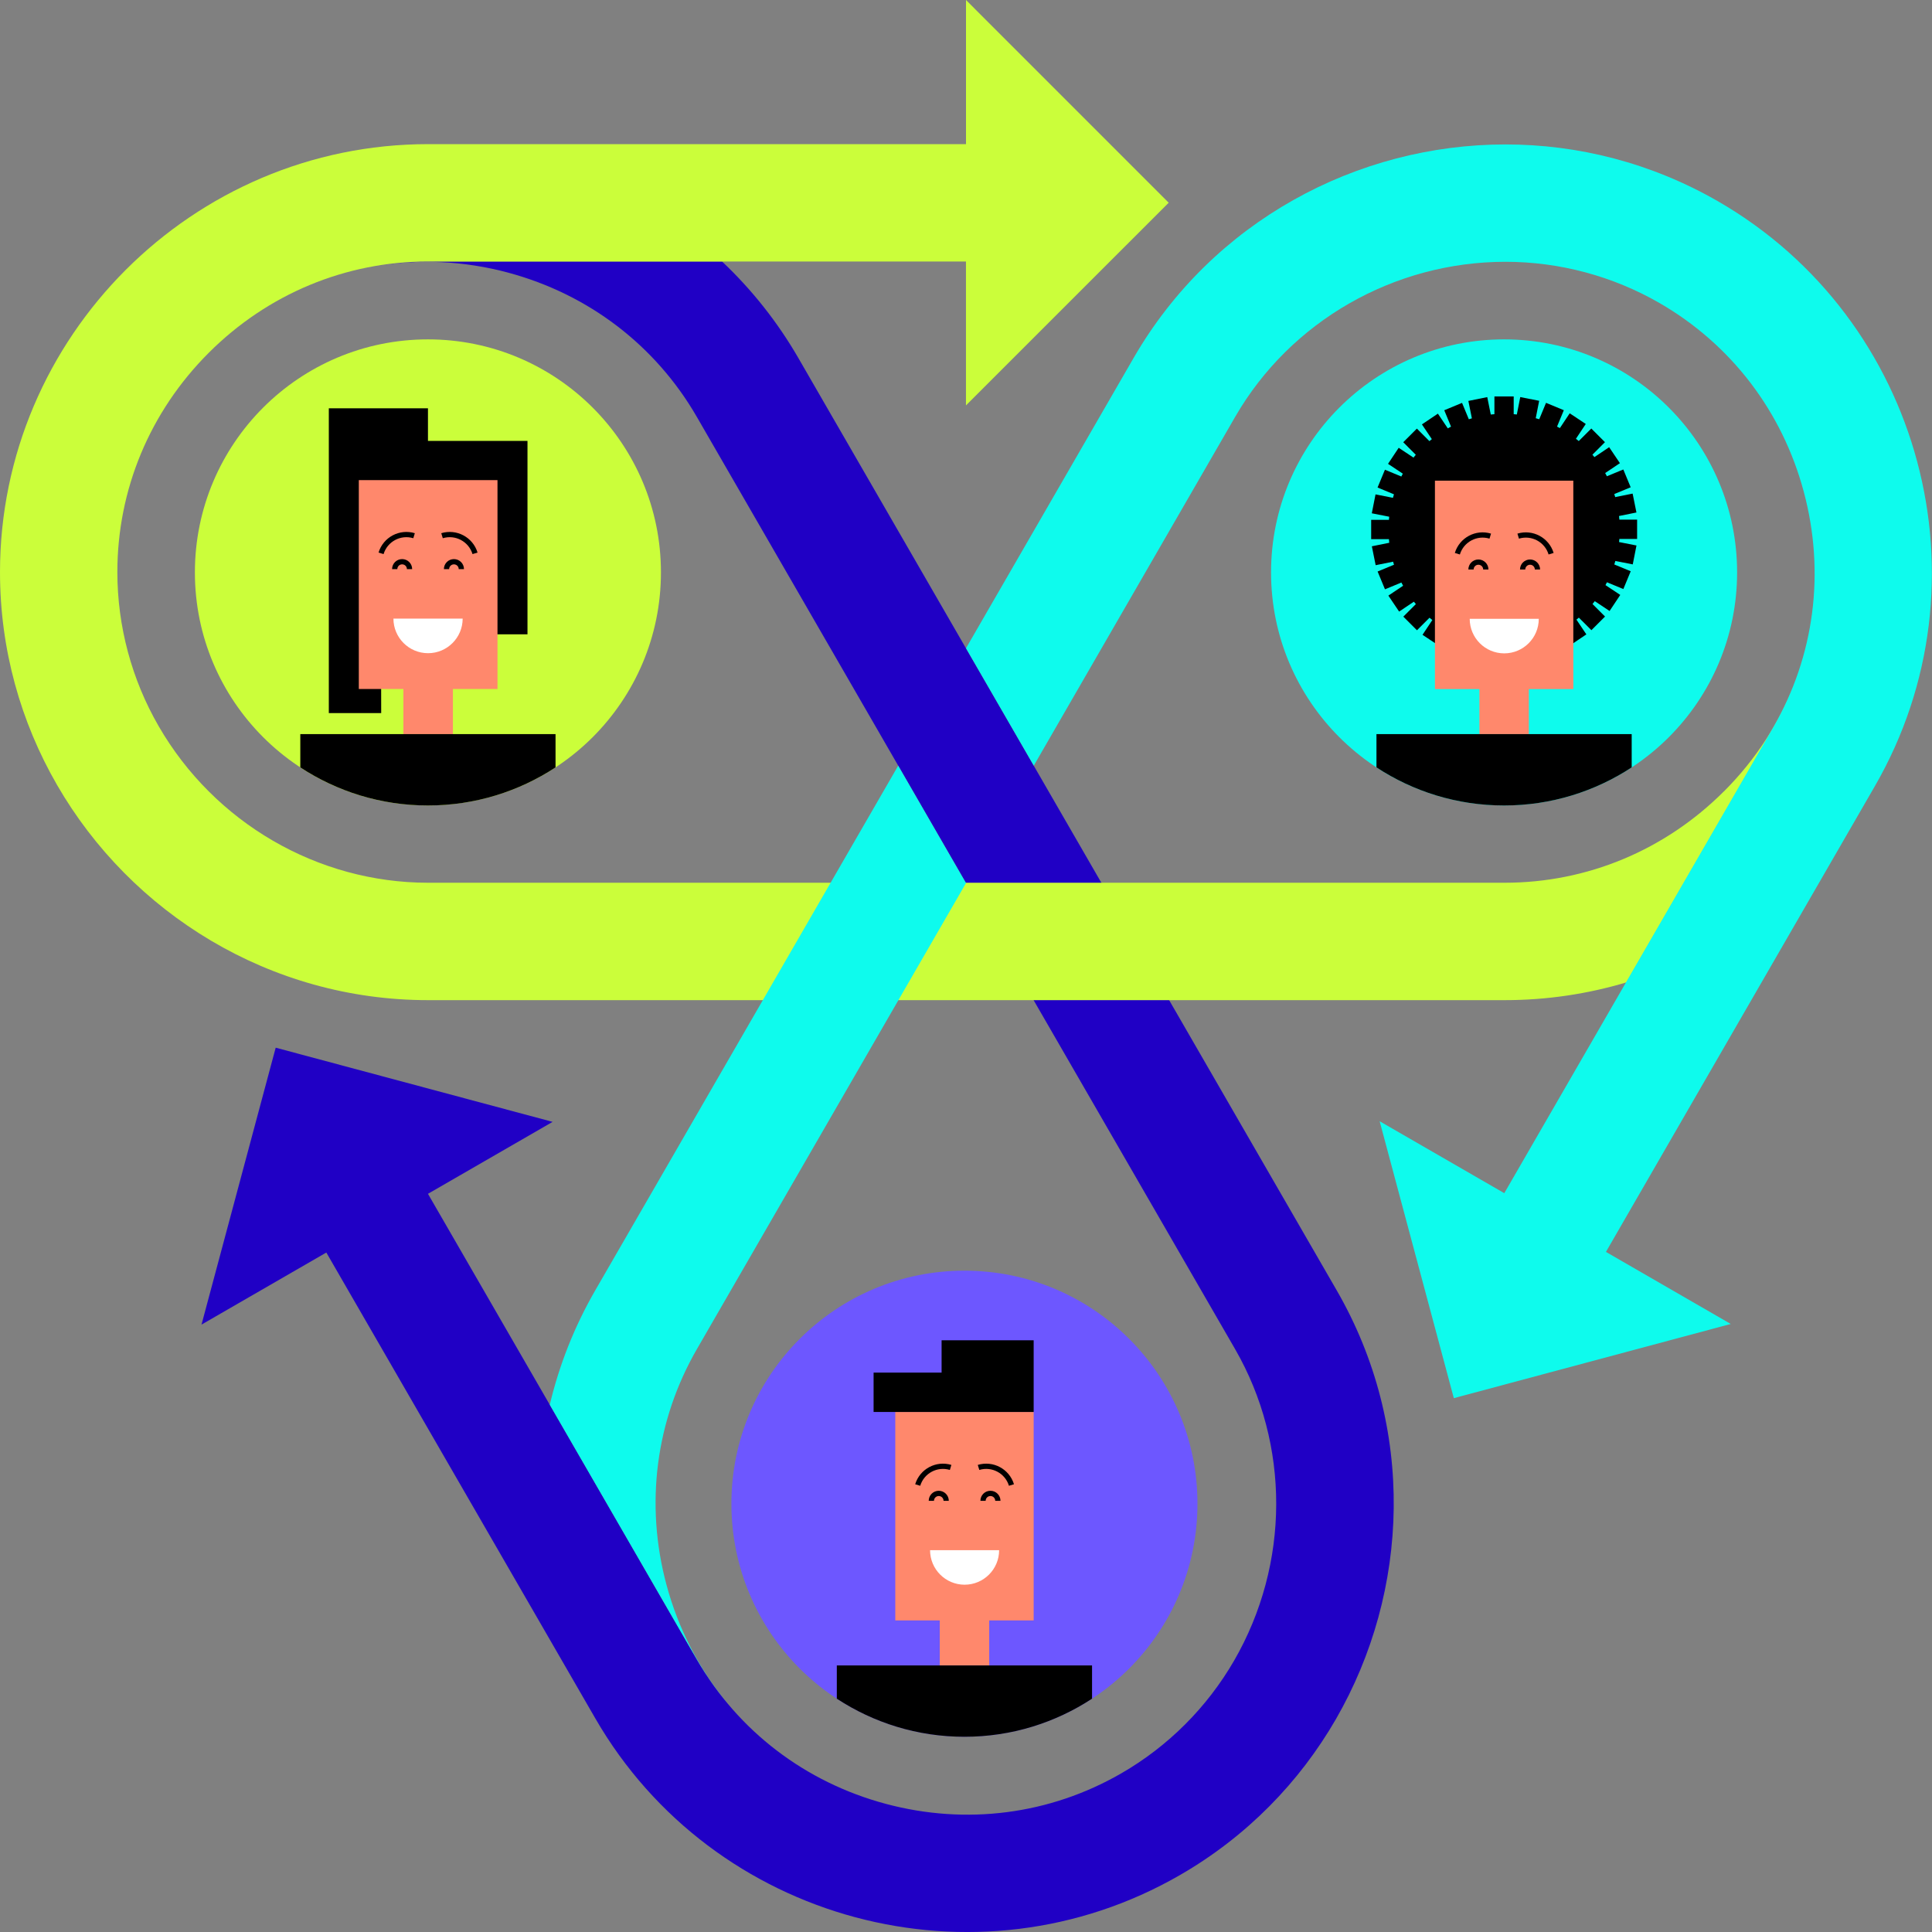 <?xml version="1.0" encoding="UTF-8"?><svg xmlns="http://www.w3.org/2000/svg" viewBox="0 0 456 456"><rect x="0" y="0" width="456" height="456" fill="#808080" stroke="none"/><defs><style>.d{fill:#fff;}.e{stroke-width:1.24px;}.e,.f,.g{fill:none;stroke:#000;stroke-miterlimit:10;}.f{stroke-width:1.24px;}.h{fill:#2000c5;}.g{stroke-width:1.24px;}.i{fill:#6d57ff;}.j{fill:#0efbed;}.k{fill:#cbfe3a;}.l{fill:#ff886c;}</style></defs><g id="a"/><g id="b"><g id="c"><g><g><g><g><circle class="k" cx="101" cy="135.1" r="55"/><g><g><polygon points="101.01 104.07 101.01 96.37 77.61 96.37 77.61 168.31 89.97 168.31 89.94 149.71 124.5 149.71 124.5 113.32 124.5 104.07 101.01 104.07"/><g><polygon class="l" points="117.42 113.32 117.42 162.62 106.9 162.62 106.9 173.27 95.21 173.27 95.21 162.62 84.69 162.62 84.69 113.32 117.42 113.32"/><path class="e" d="M112.12,130.6c-1-3.3-4.49-5.16-7.79-4.16"/><path class="d" d="M92.86,146c0,4.51,3.66,8.17,8.17,8.17,4.51,0,8.17-3.66,8.17-8.17h-16.34Z"/><path class="e" d="M108.89,134.33c0-.97-.78-1.75-1.75-1.75s-1.75,.78-1.75,1.75"/><path class="e" d="M89.94,130.6c1-3.3,4.49-5.16,7.79-4.16"/><path class="e" d="M93.16,134.33c0-.97,.78-1.75,1.75-1.75s1.75,.78,1.75,1.75"/></g></g><path d="M70.88,173.27v7.85c8.65,5.67,19,8.99,30.12,8.99s21.46-3.31,30.12-8.99v-7.85h-60.23Z"/></g></g><g><circle class="i" cx="227.63" cy="354.91" r="55"/><g><g><polygon class="l" points="211.31 333.26 211.31 382.46 221.81 382.46 221.81 393.08 233.48 393.08 233.48 382.46 243.97 382.46 243.97 333.26 211.31 333.26"/><g><g><path class="g" d="M216.6,350.5c1-3.29,4.48-5.15,7.77-4.15"/><path class="d" d="M235.82,365.88c0,4.5-3.65,8.15-8.15,8.15-4.5,0-8.15-3.65-8.15-8.15h16.31Z"/><path class="g" d="M219.82,354.23c0-.96,.78-1.75,1.75-1.75,.96,0,1.75,.78,1.75,1.75"/><path class="g" d="M238.73,350.5c-1-3.29-4.48-5.15-7.77-4.15"/><path class="g" d="M235.52,354.23c0-.96-.78-1.75-1.75-1.75s-1.75,.78-1.75,1.75"/></g><polygon points="243.97 316.34 222.24 316.34 222.24 323.97 206.19 323.97 206.19 333.26 243.97 333.26 243.97 316.34"/></g></g><path d="M257.75,393.08v7.85c-8.65,5.67-19,8.99-30.12,8.99s-21.46-3.31-30.12-8.99v-7.85h60.23Z"/></g></g><g><circle class="j" cx="355" cy="135.1" r="55"/><g><path d="M386.4,127.2v-4.55h-4.19c-.02-.29-.05-.57-.08-.86l4.11-.83-.9-4.46-4.11,.83c-.07-.24-.14-.48-.22-.72l3.87-1.6-1.74-4.2-3.87,1.6c-.13-.26-.27-.51-.41-.76l3.48-2.33-2.54-3.77-3.48,2.34c-.15-.19-.31-.38-.47-.57l2.96-2.96-3.22-3.22-2.96,2.96c-.22-.19-.44-.37-.67-.54l2.32-3.49-3.79-2.52-2.32,3.49c-.22-.12-.44-.24-.67-.35l1.6-3.87-4.2-1.74-1.6,3.87c-.27-.09-.55-.17-.83-.24l.81-4.11-4.46-.88-.81,4.11c-.24-.03-.49-.05-.74-.07v-4.19h-4.55v4.19c-.29,.02-.57,.05-.86,.08l-.83-4.11-4.46,.9,.83,4.11c-.24,.07-.48,.14-.72,.22l-1.6-3.87-4.2,1.74,1.6,3.87c-.26,.13-.51,.27-.76,.41l-2.34-3.48-3.77,2.54,2.34,3.48c-.19,.15-.38,.31-.57,.47l-2.96-2.96-3.22,3.22,2.96,2.96c-.19,.22-.37,.44-.54,.67l-3.49-2.32-2.52,3.79,3.49,2.32c-.12,.22-.24,.44-.35,.67l-3.87-1.6-1.74,4.2,3.87,1.6c-.09,.27-.17,.55-.24,.83l-4.11-.81-.88,4.46,4.11,.81c-.03,.24-.05,.49-.07,.74h-4.19v4.55h4.19c.02,.29,.05,.57,.08,.86l-4.11,.83,.9,4.46,4.11-.83c.07,.24,.14,.48,.22,.72l-3.87,1.6,1.74,4.2,3.87-1.6c.13,.26,.27,.51,.41,.76l-3.48,2.33,2.54,3.77,3.48-2.34c.15,.19,.31,.38,.47,.57l-2.96,2.96,3.22,3.22,2.96-2.96c.22,.19,.44,.37,.67,.54l-2.32,3.49,3.79,2.52,2.32-3.49c.22,.12,.44,.24,.67,.35l-1.6,3.87,4.2,1.74,1.6-3.87c.27,.09,.55,.17,.83,.24l-.81,4.11,4.46,.88,.81-4.11c.24,.03,.49,.05,.74,.07v4.19h4.55v-4.19c.29-.02,.57-.05,.86-.08l.83,4.11,4.46-.9-.83-4.11c.24-.07,.48-.14,.72-.22l1.6,3.87,4.2-1.74-1.6-3.87c.26-.13,.51-.27,.76-.41l2.34,3.48,3.77-2.54-2.34-3.48c.19-.15,.38-.31,.57-.47l2.96,2.96,3.22-3.22-2.96-2.96c.19-.22,.37-.44,.54-.67l3.49,2.32,2.52-3.79-3.49-2.32c.12-.22,.24-.44,.35-.67l3.87,1.6,1.74-4.2-3.87-1.6c.09-.27,.17-.55,.24-.83l4.11,.81,.88-4.46-4.11-.81c.03-.24,.05-.49,.07-.74h4.19Z"/><g><polygon class="l" points="338.68 113.45 338.68 162.64 349.18 162.64 349.18 173.27 360.84 173.27 360.84 162.64 371.34 162.64 371.34 113.45 338.68 113.45"/><g><path class="f" d="M343.97,130.69c1-3.29,4.48-5.15,7.77-4.15"/><path class="d" d="M363.19,146.06c0,4.5-3.65,8.15-8.15,8.15-4.5,0-8.15-3.65-8.15-8.15h16.31Z"/><path class="f" d="M347.19,134.42c0-.96,.78-1.75,1.75-1.75,.96,0,1.75,.78,1.75,1.75"/><path class="f" d="M366.1,130.69c-1-3.29-4.48-5.15-7.77-4.15"/><path class="f" d="M362.88,134.42c0-.96-.78-1.75-1.75-1.75-.96,0-1.75,.78-1.75,1.75"/></g></g><path d="M385.12,173.27v7.85c-8.65,5.67-19,8.99-30.12,8.99s-21.46-3.31-30.12-8.99v-7.85h60.23Z"/></g></g></g><g><path class="h" d="M119.9,64.34c18.99,5.09,34.82,17.18,44.56,34.04l127.04,220.02c13.03,22.56,12.95,50.74-.21,73.53-6.38,11.04-15.58,20.25-26.63,26.62-16.87,9.74-36.61,12.29-55.61,7.2-18.99-5.09-34.82-17.18-44.56-34.04l-63.48-109.94,29.42-16.98-65.36-17.51-17.51,65.36,29.46-17.01,63.48,109.94c27.78,48.12,89.89,64.76,138.02,36.98,15.81-9.12,28.21-21.95,36.77-36.76,17.49-30.3,18.87-68.92,.21-101.23L188.45,84.53c-4.99-8.64-11.1-16.27-18.02-22.8H100.96c-4.23,0-8.42,.38-12.52,1.1,10.31-1.76,21.01-1.29,31.47,1.51Z"/><path class="k" d="M406.88,186.79c-13.91,13.9-32.29,21.56-51.76,21.56H101.03c-26.06,0-50.42-14.16-63.58-36.95-6.38-11.04-9.75-23.62-9.75-36.37,0-19.47,7.66-37.85,21.56-51.75,13.9-13.9,32.29-21.56,51.76-21.56h126.97v33.97l47.85-47.84L228,0V34.02H101.03C45.47,34.02,0,79.48,0,135.04c0,18.25,4.9,35.4,13.46,50.22,17.49,30.3,50.26,50.8,87.58,50.8h254.09c9.98,0,19.64-1.47,28.76-4.2l34.74-60.16c2.12-3.67,3.88-7.48,5.31-11.4-3.63,9.81-9.38,18.83-17.05,26.49Z"/></g></g><path class="j" d="M166.24,394.57c.36,.55,.73,1.1,1.1,1.64,.22,.33,.44,.66,.67,.99,.54,.77,1.1,1.53,1.67,2.28l.1,.13c.63,.81,1.27,1.62,1.93,2.4-6.68-8.05-11.62-17.54-14.42-28.01-5.09-18.99-2.53-38.74,7.21-55.6l63.5-109.97-16-27.71-71.5,123.83c-4.99,8.64-8.54,17.74-10.74,27.01l34.74,60.16c.56,.97,1.15,1.92,1.75,2.86Z"/><path class="j" d="M405.56,47.55c-15.81-9.12-33.12-13.46-50.23-13.46-34.99,0-69.13,18.12-87.79,50.43l-39.54,68.48,16,27.71,47.54-82.34c13.03-22.56,37.47-36.58,63.79-36.58,12.75,0,25.33,3.37,36.37,9.74,16.87,9.74,28.96,25.56,34.04,44.55,5.09,18.99,2.53,38.74-7.21,55.6l-63.48,109.94-29.42-16.98,17.51,65.36,65.36-17.51-29.46-17.01,63.48-109.94c27.78-48.12,11.14-110.22-36.98-138Z"/></g></g></g></svg>